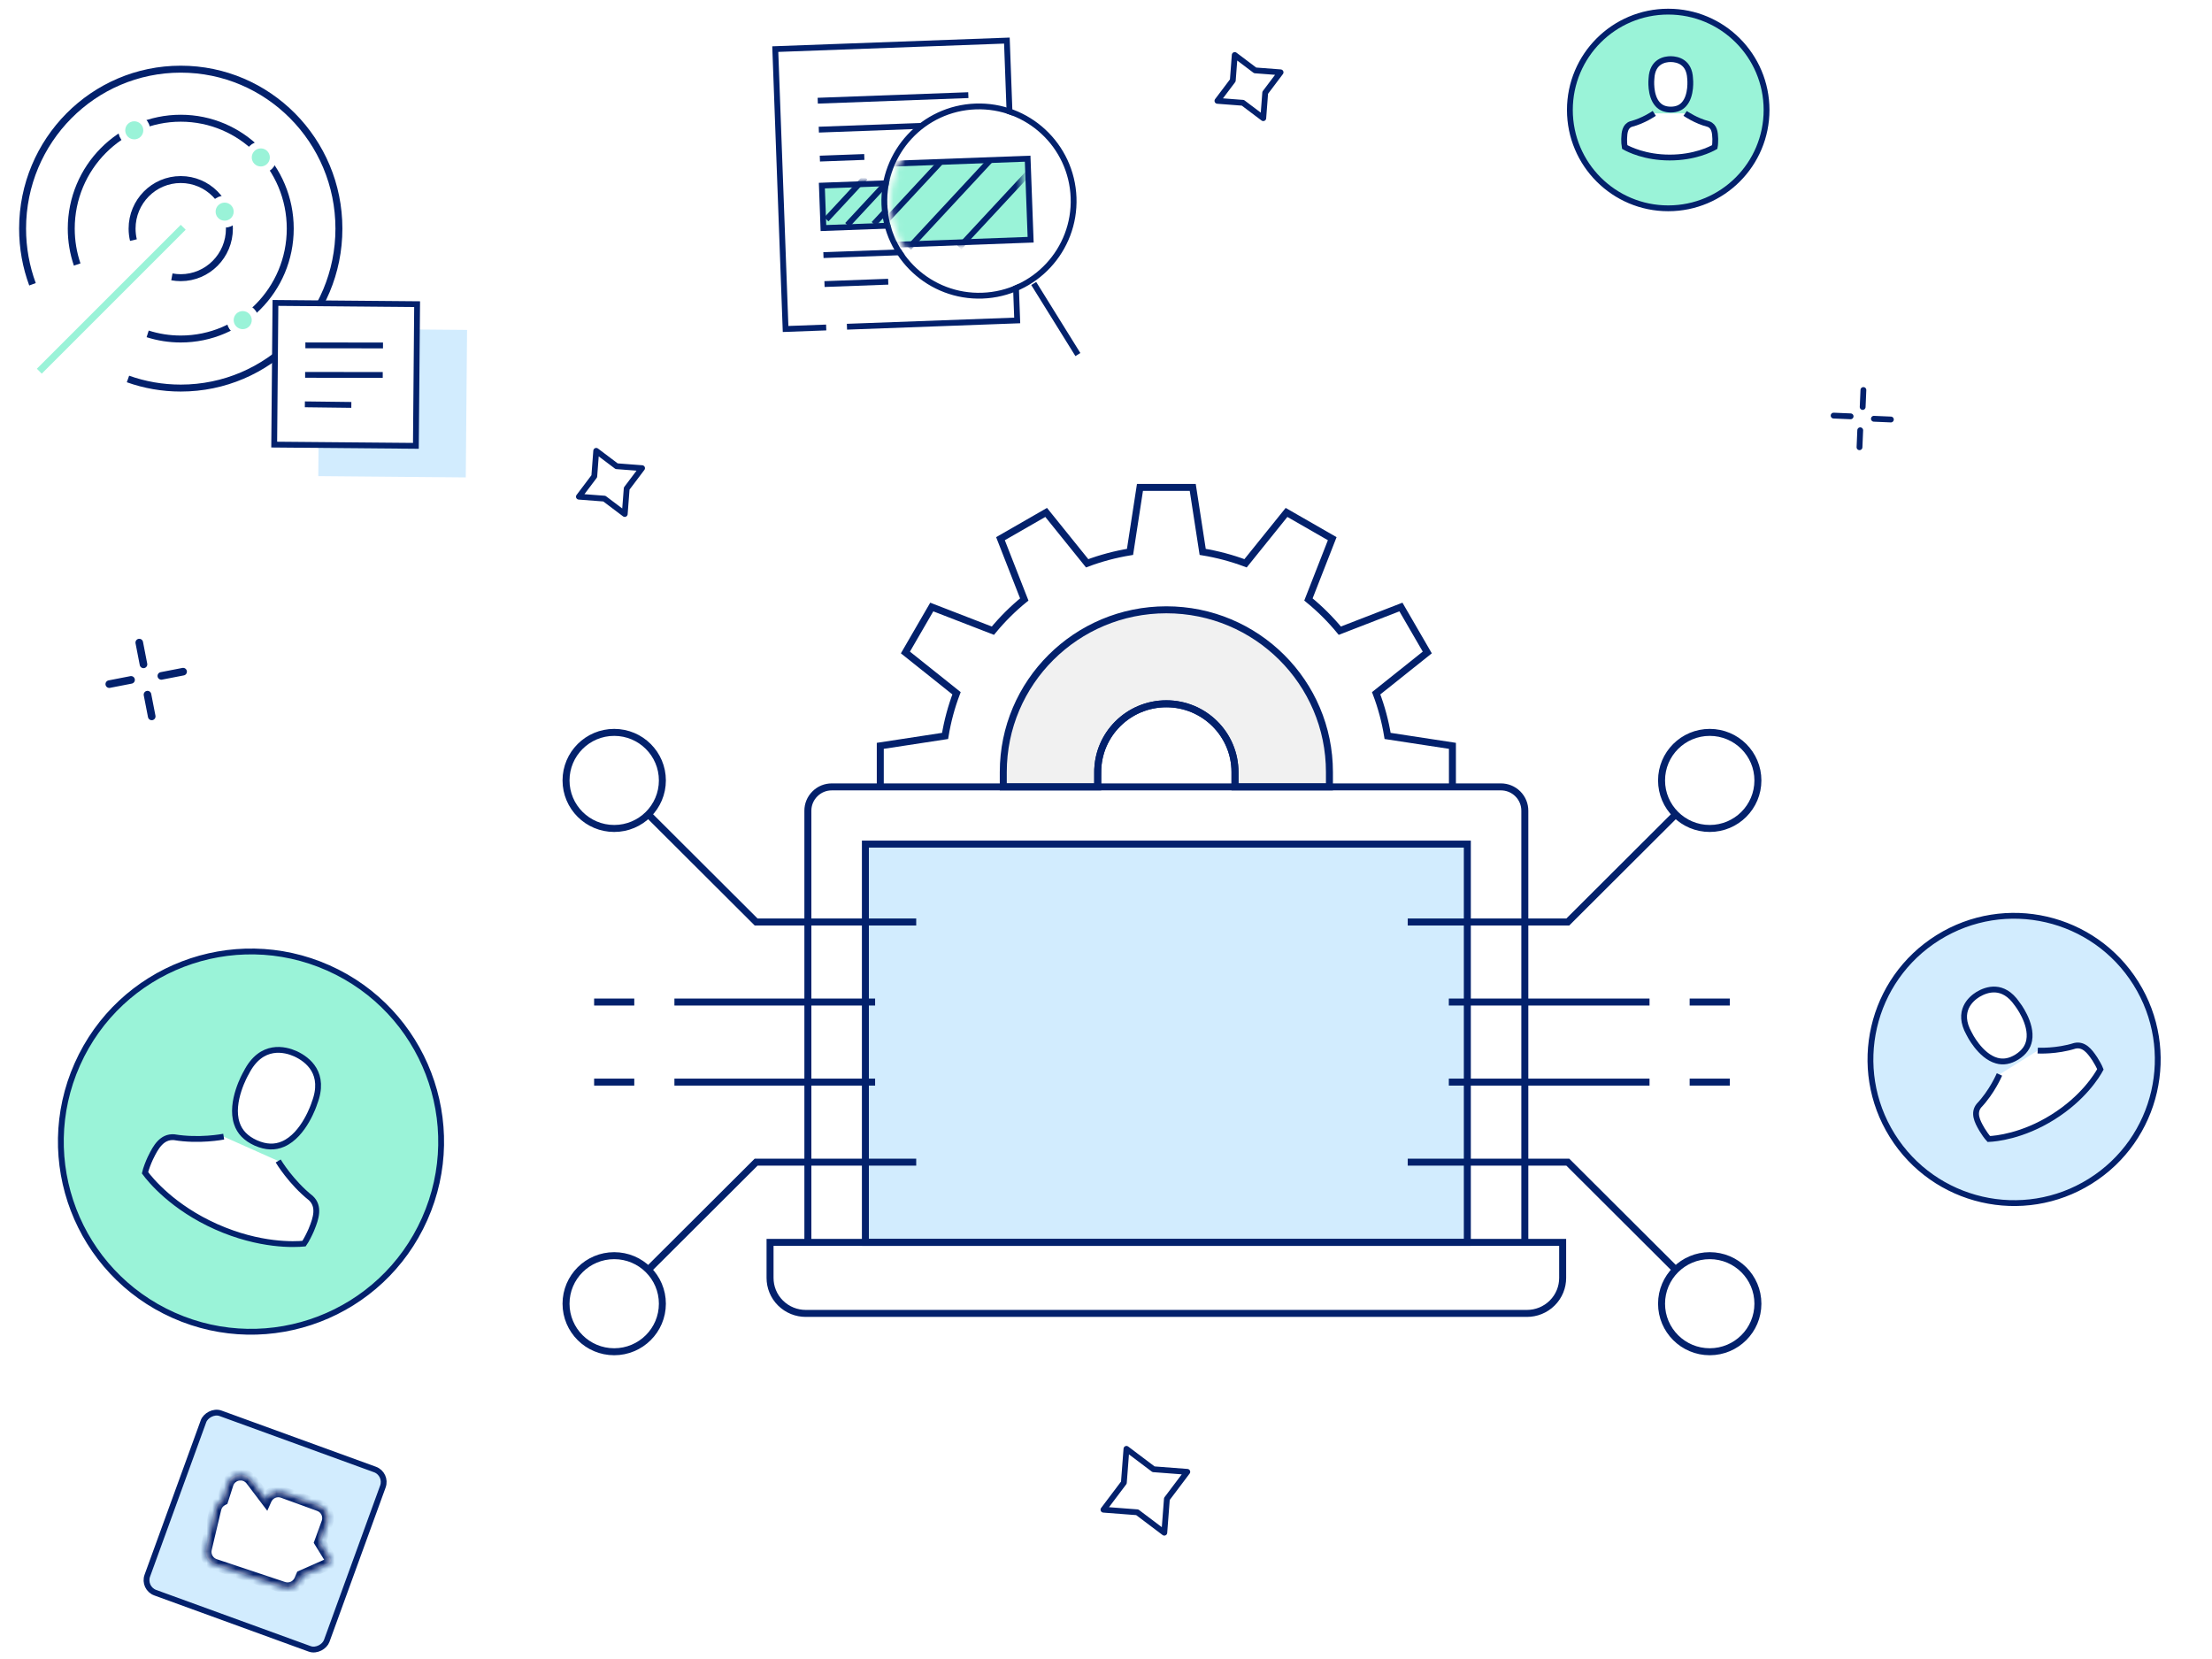 <svg width="380" height="285" viewBox="0 0 380 285" fill="none" xmlns="http://www.w3.org/2000/svg">
<g filter="url(#filter0_d_6141_3613)">
<circle cx="346.003" cy="182.003" r="24.677" transform="rotate(-32 346.003 182.003)" fill="#D2ECFE"/>
<circle cx="346.003" cy="182.003" r="24.677" transform="rotate(-32 346.003 182.003)" stroke="#03216C"/>
</g>
<path d="M350.06 180.479C350.193 180.487 353.3 180.648 356.443 179.655C357.992 179.317 358.983 180.588 359.798 181.808C359.829 181.857 359.856 181.901 359.889 181.941C360.201 182.429 360.643 183.208 360.829 183.699C360.262 184.751 357.896 188.643 352.647 191.923C347.42 195.189 342.86 195.618 341.66 195.669C341.3 195.287 340.788 194.552 340.492 194.054C340.465 194.011 340.443 193.963 340.412 193.914C339.673 192.646 338.965 191.199 339.948 189.955C342.218 187.565 343.432 184.697 343.487 184.579" fill="white"/>
<path d="M350.06 180.479C350.193 180.487 353.3 180.648 356.443 179.655C357.992 179.317 358.983 180.588 359.798 181.808C359.829 181.857 359.856 181.901 359.889 181.941C360.201 182.429 360.643 183.208 360.829 183.699C360.262 184.751 357.896 188.643 352.647 191.923C347.42 195.189 342.86 195.618 341.66 195.669C341.3 195.287 340.788 194.552 340.492 194.054C340.465 194.011 340.443 193.963 340.412 193.914C339.673 192.646 338.965 191.199 339.948 189.955C342.218 187.565 343.432 184.697 343.487 184.579" stroke="#03216C"/>
<path d="M338.28 177.59C338.27 177.575 338.266 177.556 338.259 177.545C336.102 173.698 338.584 171.589 339.755 170.857L339.776 170.844C339.787 170.837 339.803 170.827 339.819 170.817C341.289 169.942 344.111 168.975 346.486 172.405C346.496 172.42 346.505 172.436 346.517 172.443C346.545 172.476 349.136 175.785 348.594 178.718C348.38 179.881 347.706 180.809 346.525 181.561C346.515 181.568 346.509 181.571 346.499 181.578C346.488 181.585 346.482 181.588 346.472 181.595C345.284 182.323 344.148 182.525 343.015 182.204C340.153 181.413 338.294 177.625 338.28 177.59Z" fill="white" stroke="#03216C"/>
<g filter="url(#filter1_d_6141_3613)">
<circle cx="286.584" cy="18.893" r="16.893" fill="#9AF3D8"/>
<circle cx="286.584" cy="18.893" r="16.893" stroke="#03216C"/>
</g>
<path d="M289.492 19.48C289.567 19.533 291.312 20.753 293.497 21.317C294.519 21.683 294.633 22.78 294.664 23.784C294.664 23.824 294.664 23.859 294.668 23.895C294.672 24.291 294.646 24.903 294.576 25.256C293.865 25.661 291.08 27.062 286.843 27.062C282.623 27.062 279.82 25.657 279.105 25.251C279.035 24.899 279.004 24.287 279.013 23.89C279.013 23.855 279.018 23.82 279.018 23.78C279.048 22.776 279.162 21.678 280.184 21.313C282.369 20.749 284.114 19.524 284.189 19.476" fill="white"/>
<path d="M289.492 19.48C289.567 19.533 291.312 20.753 293.497 21.317C294.519 21.683 294.633 22.78 294.664 23.784C294.664 23.824 294.664 23.859 294.668 23.895C294.672 24.291 294.646 24.903 294.576 25.256C293.865 25.661 291.08 27.062 286.843 27.062C282.623 27.062 279.82 25.657 279.105 25.251C279.035 24.899 279.004 24.287 279.013 23.89C279.013 23.855 279.018 23.82 279.018 23.78C279.048 22.776 279.162 21.678 280.184 21.313C282.369 20.749 284.114 19.524 284.189 19.476" stroke="#03216C"/>
<path d="M283.701 13.53C283.701 13.517 283.706 13.504 283.706 13.496C283.849 10.479 286.055 10.156 287 10.156H287.017C287.026 10.156 287.039 10.156 287.052 10.156C288.222 10.181 290.212 10.644 290.346 13.496C290.346 13.508 290.346 13.521 290.351 13.53C290.355 13.559 290.658 16.419 289.28 17.926C288.734 18.523 288.006 18.817 287.048 18.826C287.039 18.826 287.035 18.826 287.026 18.826C287.017 18.826 287.013 18.826 287.004 18.826C286.051 18.817 285.318 18.523 284.776 17.926C283.402 16.428 283.697 13.555 283.701 13.53Z" fill="white" stroke="#03216C"/>
<g filter="url(#filter2_d_6141_3613)">
<circle cx="43.119" cy="196.119" r="32.659" transform="rotate(24 43.119 196.119)" fill="#9AF3D8"/>
<circle cx="43.119" cy="196.119" r="32.659" transform="rotate(24 43.119 196.119)" stroke="#03216C"/>
</g>
<path d="M47.793 199.443C47.883 199.595 50.007 203.123 53.421 205.837C54.939 207.286 54.278 209.313 53.542 211.112C53.511 211.182 53.483 211.244 53.463 211.309C53.159 212.013 52.631 213.074 52.23 213.641C50.656 213.799 44.635 214.083 37.151 210.751C29.699 207.433 25.854 202.746 24.91 201.468C25.063 200.791 25.49 199.685 25.817 198.991C25.845 198.929 25.881 198.87 25.912 198.8C26.756 197.05 27.82 195.203 29.913 195.36C34.214 196.082 38.26 195.292 38.43 195.265" fill="white"/>
<path d="M47.793 199.443C47.883 199.595 50.007 203.123 53.421 205.837C54.939 207.286 54.278 209.313 53.542 211.112C53.511 211.182 53.483 211.244 53.463 211.309C53.159 212.013 52.631 213.074 52.23 213.641C50.656 213.799 44.635 214.083 37.151 210.751C29.699 207.433 25.854 202.746 24.91 201.468C25.063 200.791 25.49 199.685 25.817 198.991C25.845 198.929 25.881 198.87 25.912 198.8C26.756 197.05 27.82 195.203 29.913 195.36C34.214 196.082 38.26 195.292 38.43 195.265" stroke="#03216C"/>
<path d="M42.245 184.379C42.255 184.357 42.272 184.338 42.279 184.323C44.903 179.108 49.055 180.271 50.724 181.014L50.754 181.028C50.77 181.035 50.793 181.045 50.816 181.055C52.863 182.02 56.013 184.402 54.007 189.545C53.997 189.568 53.987 189.59 53.989 189.608C53.973 189.663 52.26 194.955 48.641 196.531C47.206 197.156 45.688 197.104 43.99 196.365C43.975 196.358 43.967 196.355 43.952 196.348C43.936 196.341 43.929 196.338 43.913 196.331C42.236 195.566 41.173 194.47 40.686 192.989C39.437 189.263 42.217 184.42 42.245 184.379Z" fill="white" stroke="#03216C"/>
<rect x="0.641" y="-0.299" width="32.785" height="32.785" rx="2.283" transform="matrix(0.94 0.342 0.342 -0.94 24.027 272.328)" fill="#D2ECFE" stroke="#03216C"/>
<mask id="path-14-inside-1_6141_3613" fill="white">
<path fill-rule="evenodd" clip-rule="evenodd" d="M39.106 254.942C39.68 253.154 42.029 252.754 43.163 254.25L45.692 257.587C46.183 256.484 47.452 255.933 48.604 256.352L54.827 258.618C56.031 259.056 56.651 260.387 56.213 261.591L54.998 264.93L56.69 267.668C56.927 268.051 56.771 268.555 56.36 268.737L51.829 270.743L51.537 271.432C51.063 272.544 49.814 273.107 48.667 272.724L36.916 268.798C35.778 268.418 35.117 267.232 35.393 266.064L37.019 259.191C37.184 258.491 37.647 257.947 38.235 257.652L39.106 254.942Z"/>
</mask>
<path fill-rule="evenodd" clip-rule="evenodd" d="M39.106 254.942C39.68 253.154 42.029 252.754 43.163 254.25L45.692 257.587C46.183 256.484 47.452 255.933 48.604 256.352L54.827 258.618C56.031 259.056 56.651 260.387 56.213 261.591L54.998 264.93L56.69 267.668C56.927 268.051 56.771 268.555 56.36 268.737L51.829 270.743L51.537 271.432C51.063 272.544 49.814 273.107 48.667 272.724L36.916 268.798C35.778 268.418 35.117 267.232 35.393 266.064L37.019 259.191C37.184 258.491 37.647 257.947 38.235 257.652L39.106 254.942Z" fill="white"/>
<path d="M43.163 254.25L42.366 254.854L42.366 254.854L43.163 254.25ZM39.106 254.942L38.154 254.636L39.106 254.942ZM45.692 257.587L44.895 258.191L45.917 259.54L46.606 257.993L45.692 257.587ZM48.604 256.352L48.946 255.413L48.604 256.352ZM54.827 258.618L54.485 259.557L54.827 258.618ZM56.213 261.591L57.153 261.933L56.213 261.591ZM54.998 264.93L54.058 264.588L53.892 265.043L54.147 265.456L54.998 264.93ZM56.69 267.668L55.84 268.194L55.84 268.194L56.69 267.668ZM56.36 268.737L56.765 269.651L56.765 269.651L56.36 268.737ZM51.829 270.743L51.425 269.829L51.064 269.989L50.909 270.352L51.829 270.743ZM51.537 271.432L52.457 271.823L52.457 271.823L51.537 271.432ZM48.667 272.724L48.984 271.775L48.984 271.775L48.667 272.724ZM36.916 268.798L37.233 267.85L37.233 267.85L36.916 268.798ZM35.393 266.064L34.42 265.834L35.393 266.064ZM37.019 259.191L37.992 259.421L37.019 259.191ZM38.235 257.652L38.684 258.545L39.059 258.357L39.188 257.958L38.235 257.652ZM43.96 253.646C42.337 251.505 38.975 252.078 38.154 254.636L40.058 255.247C40.384 254.231 41.721 254.003 42.366 254.854L43.96 253.646ZM46.489 256.983L43.96 253.646L42.366 254.854L44.895 258.191L46.489 256.983ZM46.606 257.993C46.884 257.367 47.607 257.054 48.262 257.292L48.946 255.413C47.296 254.813 45.481 255.601 44.778 257.18L46.606 257.993ZM48.262 257.292L54.485 259.557L55.169 257.678L48.946 255.413L48.262 257.292ZM54.485 259.557C55.17 259.807 55.523 260.564 55.274 261.249L57.153 261.933C57.78 260.21 56.892 258.305 55.169 257.678L54.485 259.557ZM55.274 261.249L54.058 264.588L55.938 265.272L57.153 261.933L55.274 261.249ZM57.541 267.142L55.849 264.404L54.147 265.456L55.84 268.194L57.541 267.142ZM56.765 269.651C57.731 269.223 58.097 268.041 57.541 267.142L55.84 268.194C55.758 268.061 55.812 267.886 55.955 267.823L56.765 269.651ZM52.234 271.658L56.765 269.651L55.955 267.823L51.425 269.829L52.234 271.658ZM52.457 271.823L52.75 271.135L50.909 270.352L50.617 271.04L52.457 271.823ZM48.351 273.672C49.992 274.22 51.779 273.416 52.457 271.823L50.617 271.04C50.347 271.673 49.637 271.993 48.984 271.775L48.351 273.672ZM36.599 269.747L48.351 273.672L48.984 271.775L37.233 267.85L36.599 269.747ZM34.42 265.834C34.025 267.506 34.97 269.203 36.599 269.747L37.233 267.85C36.585 267.633 36.209 266.959 36.367 266.295L34.42 265.834ZM36.045 258.961L34.42 265.834L36.367 266.295L37.992 259.421L36.045 258.961ZM37.787 256.758C36.946 257.18 36.282 257.96 36.045 258.961L37.992 259.421C38.086 259.023 38.347 258.715 38.684 258.545L37.787 256.758ZM38.154 254.636L37.283 257.346L39.188 257.958L40.058 255.247L38.154 254.636Z" fill="#03216C" mask="url(#path-14-inside-1_6141_3613)"/>
<path fill-rule="evenodd" clip-rule="evenodd" d="M5.582 48.837C4.482 45.86 3.88 42.638 3.88 39.274C3.88 24.145 16.045 11.882 31.051 11.882C46.057 11.882 58.222 24.145 58.222 39.274C58.222 54.402 46.057 66.666 31.051 66.666C27.872 66.666 24.82 66.116 21.985 65.104" fill="white"/>
<path d="M5.582 48.837C4.482 45.86 3.88 42.638 3.88 39.274C3.88 24.145 16.045 11.882 31.051 11.882C46.057 11.882 58.222 24.145 58.222 39.274C58.222 54.402 46.057 66.666 31.051 66.666C27.872 66.666 24.82 66.116 21.985 65.104V65.104" stroke="#03216C" stroke-width="1.194"/>
<path fill-rule="evenodd" clip-rule="evenodd" d="M13.258 45.439C12.599 43.506 12.241 41.432 12.241 39.274C12.241 28.8 20.663 20.31 31.052 20.31C41.441 20.31 49.862 28.8 49.862 39.274C49.862 49.747 41.441 58.238 31.052 58.238C29.07 58.238 27.16 57.929 25.366 57.356" fill="white"/>
<path d="M13.258 45.439C12.599 43.506 12.241 41.432 12.241 39.274C12.241 28.8 20.663 20.31 31.052 20.31C41.441 20.31 49.862 28.8 49.862 39.274C49.862 49.747 41.441 58.238 31.052 58.238C29.07 58.238 27.16 57.929 25.366 57.356V57.356" stroke="#03216C" stroke-width="1.194"/>
<path fill-rule="evenodd" clip-rule="evenodd" d="M22.921 41.246C22.77 40.614 22.691 39.953 22.691 39.274C22.691 34.619 26.434 30.845 31.051 30.845C35.668 30.845 39.411 34.619 39.411 39.274C39.411 43.929 35.668 47.702 31.051 47.702C30.531 47.702 30.022 47.654 29.528 47.563" fill="white"/>
<path d="M22.921 41.246C22.77 40.614 22.691 39.953 22.691 39.274C22.691 34.619 26.434 30.845 31.051 30.845C35.668 30.845 39.411 34.619 39.411 39.274C39.411 43.929 35.668 47.702 31.051 47.702C30.531 47.702 30.022 47.654 29.528 47.563V47.563" stroke="#03216C" stroke-width="1.194"/>
<path d="M7.175 63.346L31.052 39.465" stroke="#9AF3D8" stroke-width="1.194" stroke-linecap="square"/>
<circle cx="23.066" cy="22.387" r="2.15" fill="#9AF3D8" stroke="white" stroke-width="1.194"/>
<circle cx="44.803" cy="27.045" r="2.15" fill="#9AF3D8" stroke="white" stroke-width="1.194"/>
<circle cx="38.592" cy="36.36" r="2.15" fill="#9AF3D8" stroke="white" stroke-width="1.194"/>
<circle cx="41.697" cy="54.992" r="2.15" fill="#9AF3D8" stroke="white" stroke-width="1.194"/>
<path d="M249.512 135.179V128.127L238.378 126.426C237.963 123.892 237.302 121.441 236.41 119.097L245.193 112.089L240.666 104.279L230.167 108.346C228.551 106.387 226.749 104.589 224.777 102.983L228.864 92.54L221.013 88.03L213.974 96.769C211.616 95.885 209.154 95.225 206.609 94.808L204.901 83.73H195.835L194.128 94.808C191.582 95.225 189.117 95.885 186.763 96.769L179.72 88.03L171.871 92.54L175.959 102.983C173.985 104.589 172.183 106.387 170.568 108.346L160.068 104.279L155.542 112.089L164.322 119.097C163.433 121.441 162.772 123.892 162.357 126.426L151.224 128.128V135.179" stroke="#03216C" stroke-width="1.2"/>
<path fill-rule="evenodd" clip-rule="evenodd" d="M200.369 104.757C184.895 104.757 172.354 117.237 172.354 132.636V135.18H188.575V132.636H188.577C188.577 126.155 193.856 120.903 200.369 120.903C206.881 120.903 212.16 126.155 212.16 132.636V135.18H228.384V132.636C228.384 117.237 215.844 104.757 200.369 104.757Z" fill="#F1F1F1"/>
<path d="M200.369 104.757C184.895 104.757 172.354 117.237 172.354 132.636V135.18H188.575V132.636H188.577C188.577 126.155 193.856 120.903 200.369 120.903C206.881 120.903 212.16 126.155 212.16 132.636V135.18H228.384V132.636C228.384 117.237 215.844 104.757 200.369 104.757" stroke="#03216C" stroke-width="1.2"/>
<path d="M212.158 135.179V132.636C212.158 126.155 206.88 120.903 200.367 120.903C193.854 120.903 188.576 126.155 188.576 132.636L188.574 135.179" stroke="#03216C" stroke-width="1.2"/>
<path d="M261.95 213.426V139.264C261.95 138.22 261.547 137.177 260.751 136.379C259.943 135.58 258.894 135.179 257.844 135.179H142.89C141.836 135.179 140.787 135.58 139.991 136.379C139.19 137.177 138.785 138.22 138.785 139.264V213.426" stroke="#03216C" stroke-width="1.2"/>
<path fill-rule="evenodd" clip-rule="evenodd" d="M148.667 213.426H252.073V145.008H148.667V213.426Z" fill="#D2ECFE" stroke="#03216C" stroke-width="1.2"/>
<path fill-rule="evenodd" clip-rule="evenodd" d="M268.449 219.53C268.449 221.093 267.852 222.657 266.654 223.847C265.461 225.031 263.892 225.631 262.312 225.631H138.422C136.844 225.631 135.278 225.031 134.082 223.847C132.883 222.657 132.287 221.093 132.287 219.53V213.426H268.449V219.53Z" stroke="#03216C" stroke-width="1.2"/>
<path d="M248.894 172.14H283.371" stroke="#03216C" stroke-width="1.2"/>
<path d="M290.266 172.14H297.164" stroke="#03216C" stroke-width="1.2"/>
<path d="M283.371 185.895H248.894" stroke="#03216C" stroke-width="1.2"/>
<path d="M290.266 185.895H297.164" stroke="#03216C" stroke-width="1.2"/>
<path d="M287.864 139.904L269.336 158.387H241.833" stroke="#03216C" stroke-width="1.2"/>
<path fill-rule="evenodd" clip-rule="evenodd" d="M301.99 134.07C301.99 138.626 298.286 142.322 293.717 142.322C289.146 142.322 285.439 138.626 285.439 134.07C285.439 129.513 289.146 125.817 293.717 125.817C298.286 125.817 301.99 129.513 301.99 134.07Z" stroke="#03216C" stroke-width="1.2"/>
<path d="M287.864 218.128L269.336 199.649H241.833" stroke="#03216C" stroke-width="1.2"/>
<path fill-rule="evenodd" clip-rule="evenodd" d="M301.99 223.963C301.99 219.408 298.286 215.711 293.717 215.711C289.146 215.711 285.439 219.408 285.439 223.963C285.439 228.52 289.146 232.217 293.717 232.217C298.286 232.217 301.99 228.52 301.99 223.963Z" stroke="#03216C" stroke-width="1.2"/>
<path d="M150.336 172.14H115.858" stroke="#03216C" stroke-width="1.2"/>
<path d="M108.962 172.14H102.065" stroke="#03216C" stroke-width="1.2"/>
<path d="M115.858 185.895H150.336" stroke="#03216C" stroke-width="1.2"/>
<path d="M108.962 185.895H102.065" stroke="#03216C" stroke-width="1.2"/>
<path d="M111.366 139.904L129.894 158.387H157.397" stroke="#03216C" stroke-width="1.2"/>
<path fill-rule="evenodd" clip-rule="evenodd" d="M97.239 134.07C97.239 138.626 100.945 142.322 105.513 142.322C110.083 142.322 113.79 138.626 113.79 134.07C113.79 129.513 110.083 125.817 105.513 125.817C100.945 125.817 97.239 129.513 97.239 134.07Z" stroke="#03216C" stroke-width="1.2"/>
<path d="M111.366 218.128L129.894 199.649H157.397" stroke="#03216C" stroke-width="1.2"/>
<path fill-rule="evenodd" clip-rule="evenodd" d="M97.239 223.963C97.239 219.408 100.945 215.711 105.513 215.711C110.083 215.711 113.79 219.408 113.79 223.963C113.79 228.52 110.083 232.217 105.513 232.217C100.945 232.217 97.239 228.52 97.239 223.963Z" stroke="#03216C" stroke-width="1.2"/>
<g clip-path="url(#clip0_6141_3613)">
<path fill-rule="evenodd" clip-rule="evenodd" d="M141.932 56.259L134.955 56.516L133.184 8.437L172.973 6.971L174.745 55.05L145.498 56.128" fill="white"/>
<path d="M141.932 56.259L134.955 56.516L133.184 8.437L172.973 6.971L174.745 55.05L145.498 56.128" stroke="#03216C"/>
<path d="M140.98 17.281L165.849 16.364" stroke="#03216C" stroke-linecap="square"/>
<path d="M141.164 22.254L157.743 21.643" stroke="#03216C" stroke-linecap="square"/>
<path d="M141.347 27.228L147.979 26.984" stroke="#03216C" stroke-linecap="square"/>
<path d="M141.958 43.807L156.514 43.271" stroke="#03216C" stroke-linecap="square"/>
<path d="M142.141 48.781L152.089 48.414" stroke="#03216C" stroke-linecap="square"/>
<rect x="141.189" y="31.885" width="25.544" height="7.295" transform="rotate(-2.11 141.189 31.885)" fill="#9AF3D8" stroke="#03216C"/>
<mask id="mask0_6141_3613" style="mask-type:luminance" maskUnits="userSpaceOnUse" x="140" y="30" width="28" height="10">
<rect x="141.189" y="31.885" width="25.544" height="7.295" transform="rotate(-2.11 141.189 31.885)" fill="white" stroke="white"/>
</mask>
<g mask="url(#mask0_6141_3613)">
<path d="M151.908 31.819L145.904 38.282" stroke="#03216C" stroke-linecap="square"/>
<path d="M156.451 31.652L150.448 38.114" stroke="#03216C" stroke-linecap="square"/>
<path d="M161.426 31.469L155.422 37.931" stroke="#03216C" stroke-linecap="square"/>
<path d="M166.399 31.285L160.396 37.748" stroke="#03216C" stroke-linecap="square"/>
<path d="M148.301 30.858L142.298 37.321" stroke="#03216C" stroke-linecap="square"/>
</g>
<g filter="url(#filter3_d_6141_3613)">
<circle cx="168.179" cy="34.54" r="15.761" transform="rotate(-2.11 168.179 34.54)" fill="white"/>
<circle cx="168.179" cy="34.54" r="16.261" transform="rotate(-2.11 168.179 34.54)" stroke="#03216C"/>
</g>
<mask id="mask1_6141_3613" style="mask-type:luminance" maskUnits="userSpaceOnUse" x="153" y="19" width="31" height="31">
<circle cx="168.179" cy="34.54" r="14.602" transform="rotate(-2.11 168.179 34.54)" fill="white" stroke="white"/>
</mask>
<g mask="url(#mask1_6141_3613)">
<rect x="151.014" y="28.202" width="25.544" height="13.931" transform="rotate(-2.11 151.014 28.202)" fill="#9AF3D8" stroke="#03216C"/>
<mask id="mask2_6141_3613" style="mask-type:luminance" maskUnits="userSpaceOnUse" x="148" y="26" width="28" height="17">
<rect x="149.356" y="28.263" width="25.544" height="13.931" transform="rotate(-2.11 149.356 28.263)" fill="white" stroke="white"/>
</mask>
<g mask="url(#mask2_6141_3613)">
<path d="M161.303 28.153L151.781 38.403" stroke="#03216C" stroke-linecap="square"/>
<path d="M169.824 27.839L156.475 42.209" stroke="#03216C" stroke-linecap="square"/>
<path d="M177.578 28.732L165.138 42.123" stroke="#03216C" stroke-linecap="square"/>
</g>
</g>
<path d="M177.848 49.125L184.907 60.486" stroke="#03216C" stroke-linecap="square"/>
</g>
<rect x="54.9" y="56.454" width="25.339" height="25.339" transform="rotate(0.503 54.9 56.454)" fill="#D2ECFE"/>
<rect x="47.319" y="52.04" width="24.339" height="24.339" transform="rotate(0.503 47.319 52.04)" fill="white" stroke="#03216C"/>
<path d="M52.962 59.329L65.295 59.347" stroke="#03216C" stroke-linecap="square"/>
<path d="M52.918 64.397L65.251 64.415" stroke="#03216C" stroke-linecap="square"/>
<path d="M52.873 69.465L59.855 69.552" stroke="#03216C" stroke-linecap="square"/>
<path d="M193.513 248.899L198.161 252.404L203.965 252.847L200.46 257.495L200.017 263.3L195.369 259.795L189.564 259.351L193.069 254.704L193.513 248.899Z" stroke="#03216C" stroke-miterlimit="10" stroke-linecap="round" stroke-linejoin="round"/>
<path d="M212.116 9.45L215.618 12.091L219.991 12.425L217.351 15.927L217.017 20.3L213.515 17.659L209.142 17.325L211.782 13.823L212.116 9.45Z" stroke="#03216C" stroke-miterlimit="10" stroke-linecap="round" stroke-linejoin="round"/>
<path d="M102.425 77.45L105.927 80.091L110.3 80.425L107.659 83.927L107.325 88.3L103.823 85.659L99.45 85.325L102.091 81.823L102.425 77.45Z" stroke="#03216C" stroke-miterlimit="10" stroke-linecap="round" stroke-linejoin="round"/>
<path d="M319.988 69.915L320.113 66.998" stroke="#03216C" stroke-miterlimit="22.926" stroke-linecap="round" stroke-linejoin="round"/>
<path d="M317.917 71.521L315 71.396" stroke="#03216C" stroke-miterlimit="22.926" stroke-linecap="round" stroke-linejoin="round"/>
<path d="M319.569 73.915L319.444 76.832" stroke="#03216C" stroke-miterlimit="22.926" stroke-linecap="round" stroke-linejoin="round"/>
<path d="M321.917 71.94L324.834 72.066" stroke="#03216C" stroke-miterlimit="22.926" stroke-linecap="round" stroke-linejoin="round"/>
<path d="M24.651 114.13L23.924 110.39" stroke="#03216C" stroke-width="1.305" stroke-miterlimit="22.926" stroke-linecap="round" stroke-linejoin="round"/>
<path d="M22.513 116.797L18.773 117.525" stroke="#03216C" stroke-width="1.305" stroke-miterlimit="22.926" stroke-linecap="round" stroke-linejoin="round"/>
<path d="M25.337 119.332L26.065 123.072" stroke="#03216C" stroke-width="1.305" stroke-miterlimit="22.926" stroke-linecap="round" stroke-linejoin="round"/>
<path d="M27.716 116.113L31.456 115.386" stroke="#03216C" stroke-width="1.305" stroke-miterlimit="22.926" stroke-linecap="round" stroke-linejoin="round"/>
<defs>
<filter id="filter0_d_6141_3613" x="319.421" y="155.421" width="53.164" height="53.164" filterUnits="userSpaceOnUse" color-interpolation-filters="sRGB">
<feFlood flood-opacity="0" result="BackgroundImageFix"/>
<feColorMatrix in="SourceAlpha" type="matrix" values="0 0 0 0 0 0 0 0 0 0 0 0 0 0 0 0 0 0 127 0" result="hardAlpha"/>
<feMorphology radius="1.402" operator="dilate" in="SourceAlpha" result="effect1_dropShadow_6141_3613"/>
<feOffset/>
<feColorMatrix type="matrix" values="0 0 0 0 1 0 0 0 0 1 0 0 0 0 1 0 0 0 1 0"/>
<feBlend mode="normal" in2="BackgroundImageFix" result="effect1_dropShadow_6141_3613"/>
<feBlend mode="normal" in="SourceGraphic" in2="effect1_dropShadow_6141_3613" result="shape"/>
</filter>
<filter id="filter1_d_6141_3613" x="268.264" y="0.572" width="36.641" height="36.641" filterUnits="userSpaceOnUse" color-interpolation-filters="sRGB">
<feFlood flood-opacity="0" result="BackgroundImageFix"/>
<feColorMatrix in="SourceAlpha" type="matrix" values="0 0 0 0 0 0 0 0 0 0 0 0 0 0 0 0 0 0 127 0" result="hardAlpha"/>
<feMorphology radius="0.928" operator="dilate" in="SourceAlpha" result="effect1_dropShadow_6141_3613"/>
<feOffset/>
<feColorMatrix type="matrix" values="0 0 0 0 1 0 0 0 0 1 0 0 0 0 1 0 0 0 1 0"/>
<feBlend mode="normal" in2="BackgroundImageFix" result="effect1_dropShadow_6141_3613"/>
<feBlend mode="normal" in="SourceGraphic" in2="effect1_dropShadow_6141_3613" result="shape"/>
</filter>
<filter id="filter2_d_6141_3613" x="8.097" y="161.096" width="70.046" height="70.046" filterUnits="userSpaceOnUse" color-interpolation-filters="sRGB">
<feFlood flood-opacity="0" result="BackgroundImageFix"/>
<feColorMatrix in="SourceAlpha" type="matrix" values="0 0 0 0 0 0 0 0 0 0 0 0 0 0 0 0 0 0 127 0" result="hardAlpha"/>
<feMorphology radius="1.856" operator="dilate" in="SourceAlpha" result="effect1_dropShadow_6141_3613"/>
<feOffset/>
<feColorMatrix type="matrix" values="0 0 0 0 1 0 0 0 0 1 0 0 0 0 1 0 0 0 1 0"/>
<feBlend mode="normal" in2="BackgroundImageFix" result="effect1_dropShadow_6141_3613"/>
<feBlend mode="normal" in="SourceGraphic" in2="effect1_dropShadow_6141_3613" result="shape"/>
</filter>
<filter id="filter3_d_6141_3613" x="150.351" y="16.713" width="35.656" height="35.655" filterUnits="userSpaceOnUse" color-interpolation-filters="sRGB">
<feFlood flood-opacity="0" result="BackgroundImageFix"/>
<feColorMatrix in="SourceAlpha" type="matrix" values="0 0 0 0 0 0 0 0 0 0 0 0 0 0 0 0 0 0 127 0" result="hardAlpha"/>
<feMorphology radius="1.067" operator="dilate" in="SourceAlpha" result="effect1_dropShadow_6141_3613"/>
<feOffset/>
<feColorMatrix type="matrix" values="0 0 0 0 1 0 0 0 0 1 0 0 0 0 1 0 0 0 1 0"/>
<feBlend mode="normal" in2="BackgroundImageFix" result="effect1_dropShadow_6141_3613"/>
<feBlend mode="normal" in="SourceGraphic" in2="effect1_dropShadow_6141_3613" result="shape"/>
</filter>
<clipPath id="clip0_6141_3613">
<rect width="56.881" height="56.881" fill="white" transform="translate(131 7.095) rotate(-2.11)"/>
</clipPath>
</defs>
</svg>
